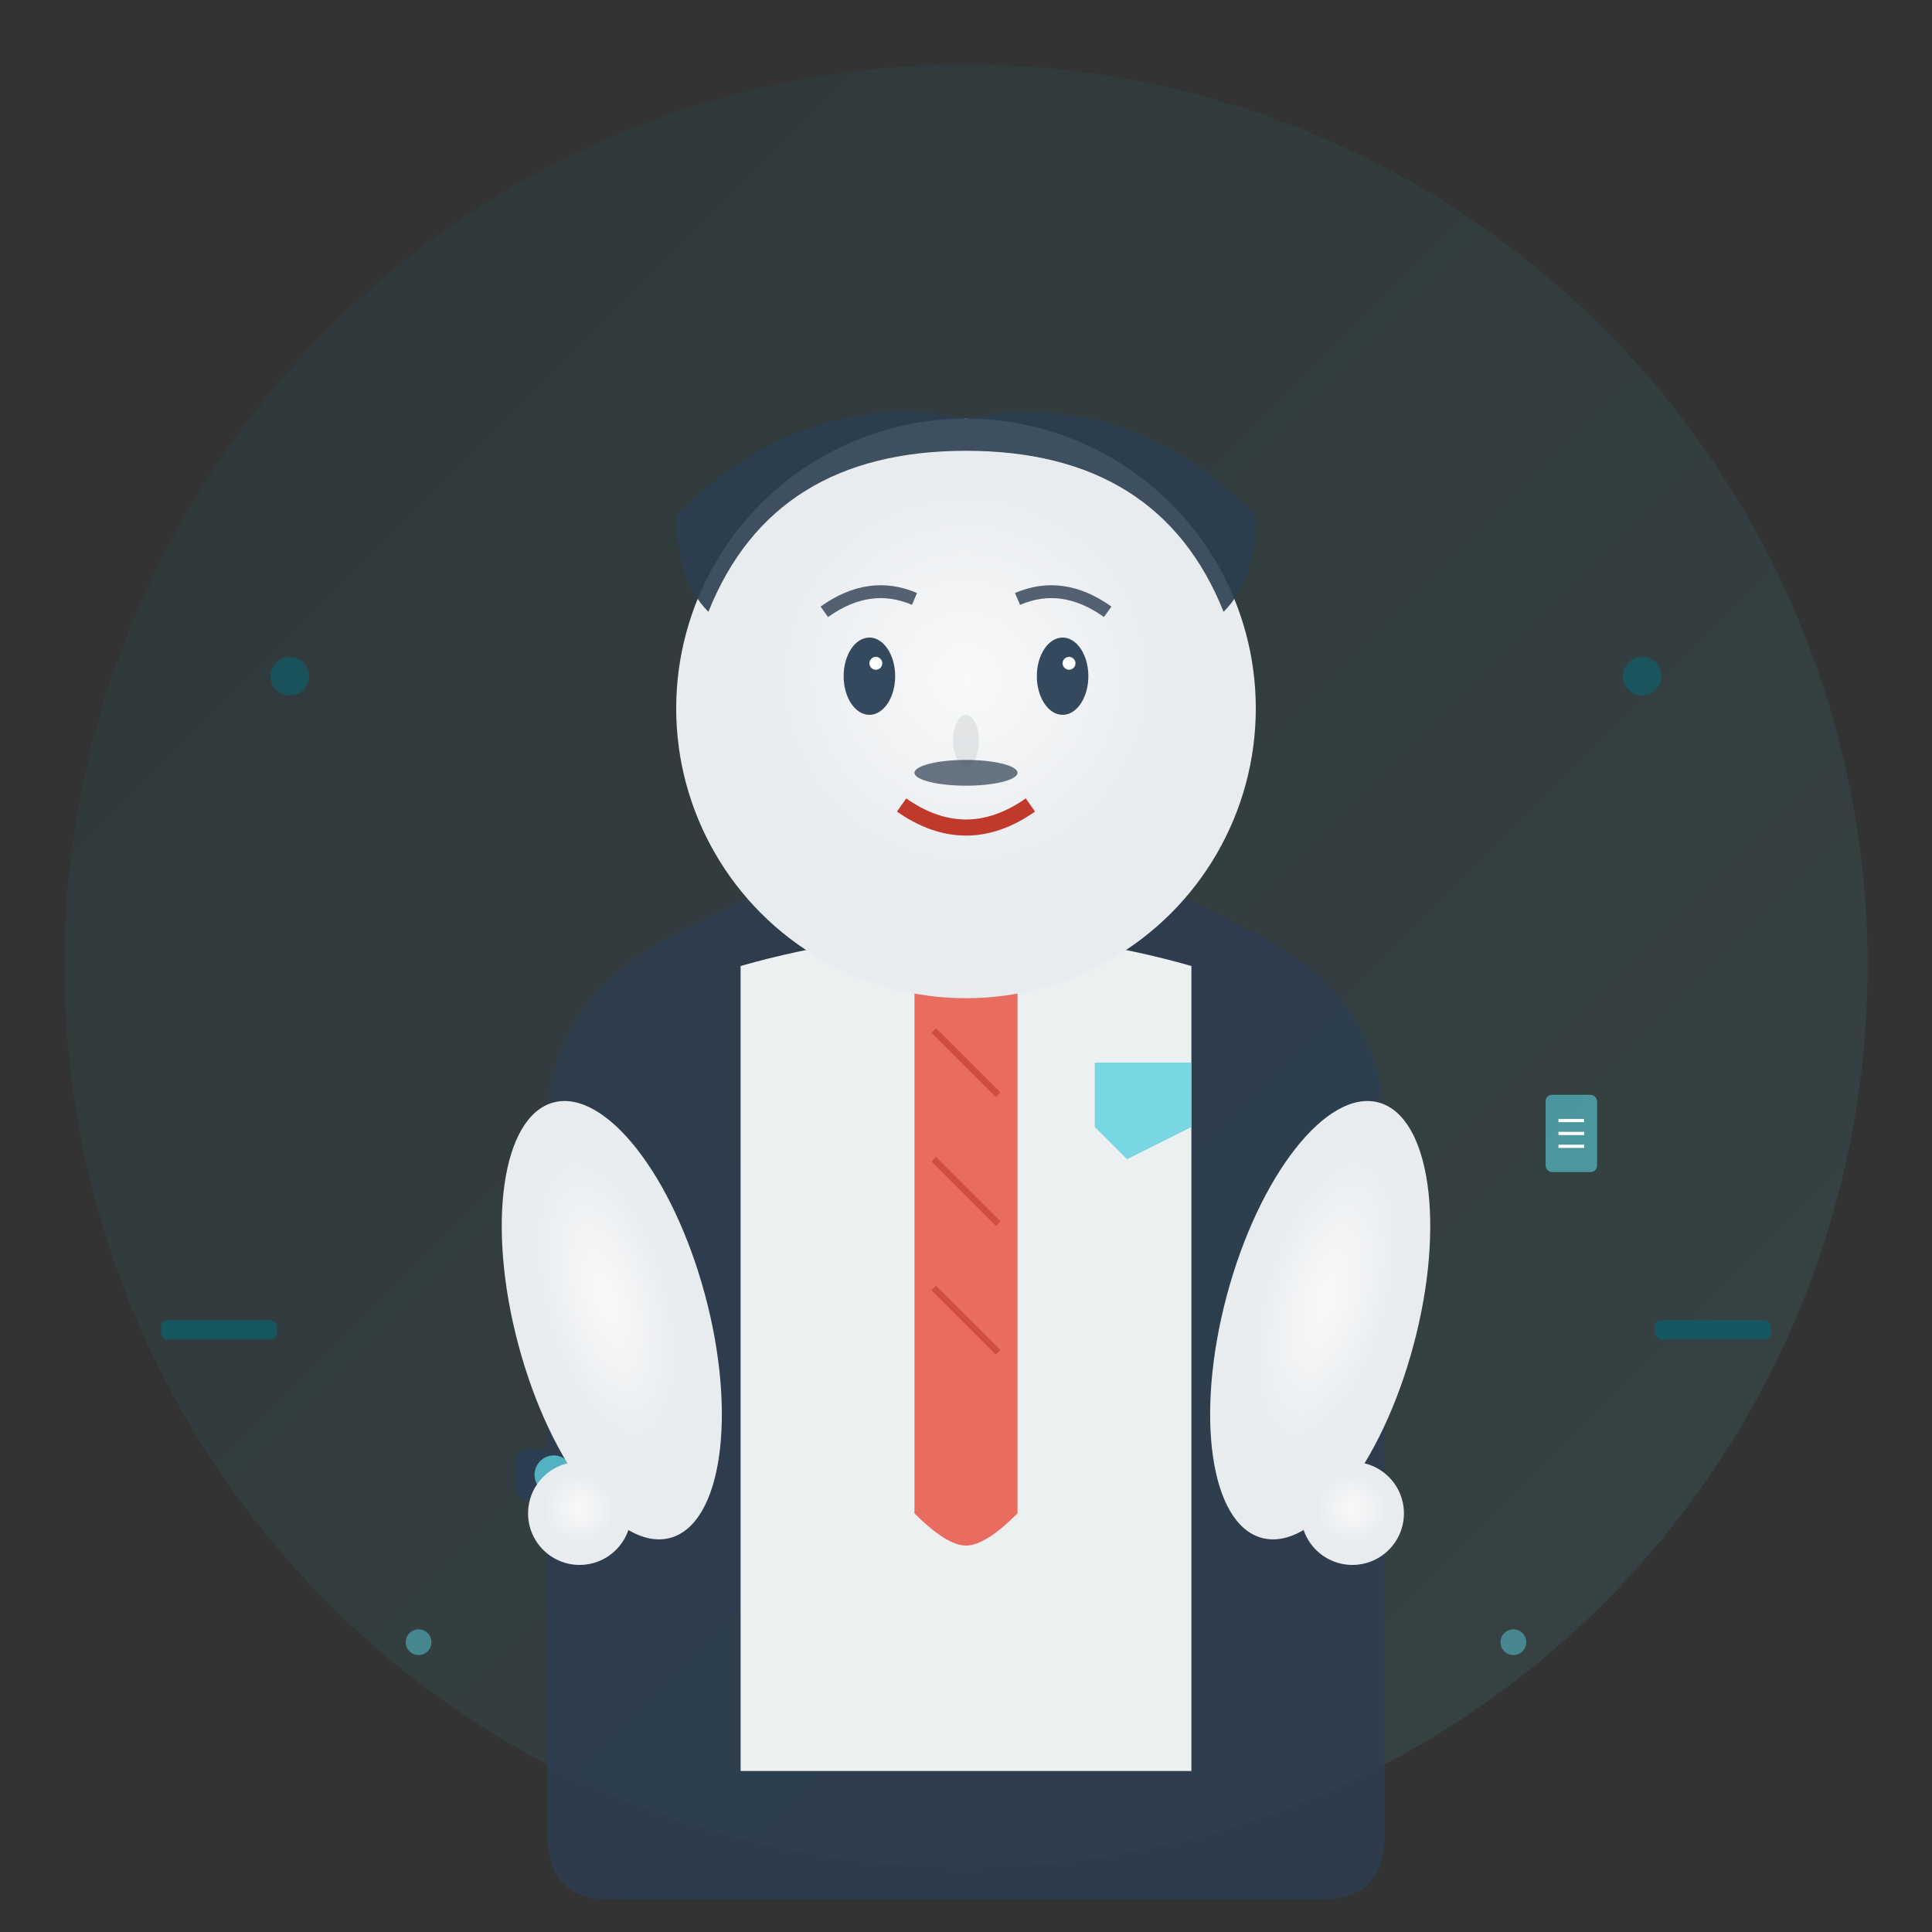 <svg width="300" height="300" viewBox="0 0 300 300" xmlns="http://www.w3.org/2000/svg">
  <rect x="0" y="0" width="300" height="300" fill="#333333" stroke="none"/>
  <defs>
    <linearGradient id="employee2Grad" x1="0%" y1="0%" x2="100%" y2="100%">
      <stop offset="0%" style="stop-color:#09626e" />
      <stop offset="100%" style="stop-color:#5bcfde" />
    </linearGradient>
    <radialGradient id="employee2Face" cx="50%" cy="45%" r="35%">
      <stop offset="0%" style="stop-color:#f8f9fa" />
      <stop offset="100%" style="stop-color:#e9ecef" />
    </radialGradient>
  </defs>
  
  <!-- Background circle -->
  <circle cx="150" cy="150" r="140" fill="url(#employee2Grad)" opacity="0.1"/>
  
  <!-- Professional attire (different style suit) -->
  <path d="M85 175 Q85 155, 105 145 L125 135 Q150 125, 175 135 L195 145 Q215 155, 215 175 L215 285 Q215 295, 205 295 L95 295 Q85 295, 85 285 Z" fill="#2c3e50" opacity="0.8"/>
  
  <!-- Shirt -->
  <path d="M115 150 Q150 140, 185 150 L185 275 L115 275 Z" fill="#ecf0f1"/>
  
  <!-- Different tie pattern -->
  <path d="M142 150 Q150 145, 158 150 L158 235 Q153 240, 150 240 Q147 240, 142 235 Z" fill="#e74c3c" opacity="0.8"/>
  <line x1="145" y1="160" x2="155" y2="170" stroke="#c0392b" stroke-width="1" opacity="0.6"/>
  <line x1="145" y1="180" x2="155" y2="190" stroke="#c0392b" stroke-width="1" opacity="0.6"/>
  <line x1="145" y1="200" x2="155" y2="210" stroke="#c0392b" stroke-width="1" opacity="0.6"/>
  
  <!-- Face -->
  <circle cx="150" cy="110" r="45" fill="url(#employee2Face)"/>
  
  <!-- Different hairstyle -->
  <path d="M105 80 Q125 60, 150 65 Q175 60, 195 80 Q195 90, 190 95 Q180 70, 150 70 Q120 70, 110 95 Q105 90, 105 80 Z" fill="#2c3e50" opacity="0.9"/>
  
  <!-- Eyes -->
  <ellipse cx="135" cy="105" rx="4" ry="6" fill="#34495e"/>
  <ellipse cx="165" cy="105" rx="4" ry="6" fill="#34495e"/>
  <circle cx="136" cy="103" r="1" fill="white"/>
  <circle cx="166" cy="103" r="1" fill="white"/>
  
  <!-- Eyebrows (different shape) -->
  <path d="M128 95 Q135 90, 142 93" stroke="#2c3e50" stroke-width="2" fill="none" opacity="0.8"/>
  <path d="M158 93 Q165 90, 172 95" stroke="#2c3e50" stroke-width="2" fill="none" opacity="0.8"/>
  
  <!-- Nose -->
  <ellipse cx="150" cy="115" rx="2" ry="4" fill="#d6d8db" opacity="0.6"/>
  
  <!-- Mouth (confident expression) -->
  <path d="M140 125 Q150 132, 160 125" stroke="#c0392b" stroke-width="2.5" fill="none"/>
  
  <!-- Facial hair (mustache) -->
  <ellipse cx="150" cy="120" rx="8" ry="2" fill="#2c3e50" opacity="0.7"/>
  
  <!-- Professional accessories -->
  <!-- Pocket square -->
  <polygon points="170,165 185,165 185,175 175,180 170,175" fill="#5bcfde" opacity="0.8"/>
  
  <!-- Watch -->
  <rect x="80" y="225" width="12" height="8" fill="#2c3e50" rx="2"/>
  <circle cx="86" cy="229" r="3" fill="#5bcfde" opacity="0.8"/>
  
  <!-- Arms -->
  <ellipse cx="95" cy="205" rx="15" ry="35" fill="url(#employee2Face)" transform="rotate(-15 95 205)"/>
  <ellipse cx="205" cy="205" rx="15" ry="35" fill="url(#employee2Face)" transform="rotate(15 205 205)"/>
  
  <!-- Hands -->
  <circle cx="90" cy="235" r="8" fill="url(#employee2Face)"/>
  <circle cx="210" cy="235" r="8" fill="url(#employee2Face)"/>
  
  <!-- Professional elements around -->
  <circle cx="45" cy="105" r="3" fill="#09626e" opacity="0.6"/>
  <circle cx="255" cy="105" r="3" fill="#09626e" opacity="0.6"/>
  <circle cx="65" cy="255" r="2" fill="#5bcfde" opacity="0.5"/>
  <circle cx="235" cy="255" r="2" fill="#5bcfde" opacity="0.5"/>
  
  <!-- Expertise indicators -->
  <rect x="25" y="205" width="18" height="3" fill="#09626e" opacity="0.7" rx="1"/>
  <rect x="257" y="205" width="18" height="3" fill="#09626e" opacity="0.7" rx="1"/>
  
  <!-- Documents/expertise symbols -->
  <rect x="240" y="170" width="8" height="12" fill="#5bcfde" opacity="0.6" rx="1"/>
  <line x1="242" y1="174" x2="246" y2="174" stroke="white" stroke-width="0.5"/>
  <line x1="242" y1="176" x2="246" y2="176" stroke="white" stroke-width="0.5"/>
  <line x1="242" y1="178" x2="246" y2="178" stroke="white" stroke-width="0.5"/>
</svg>
